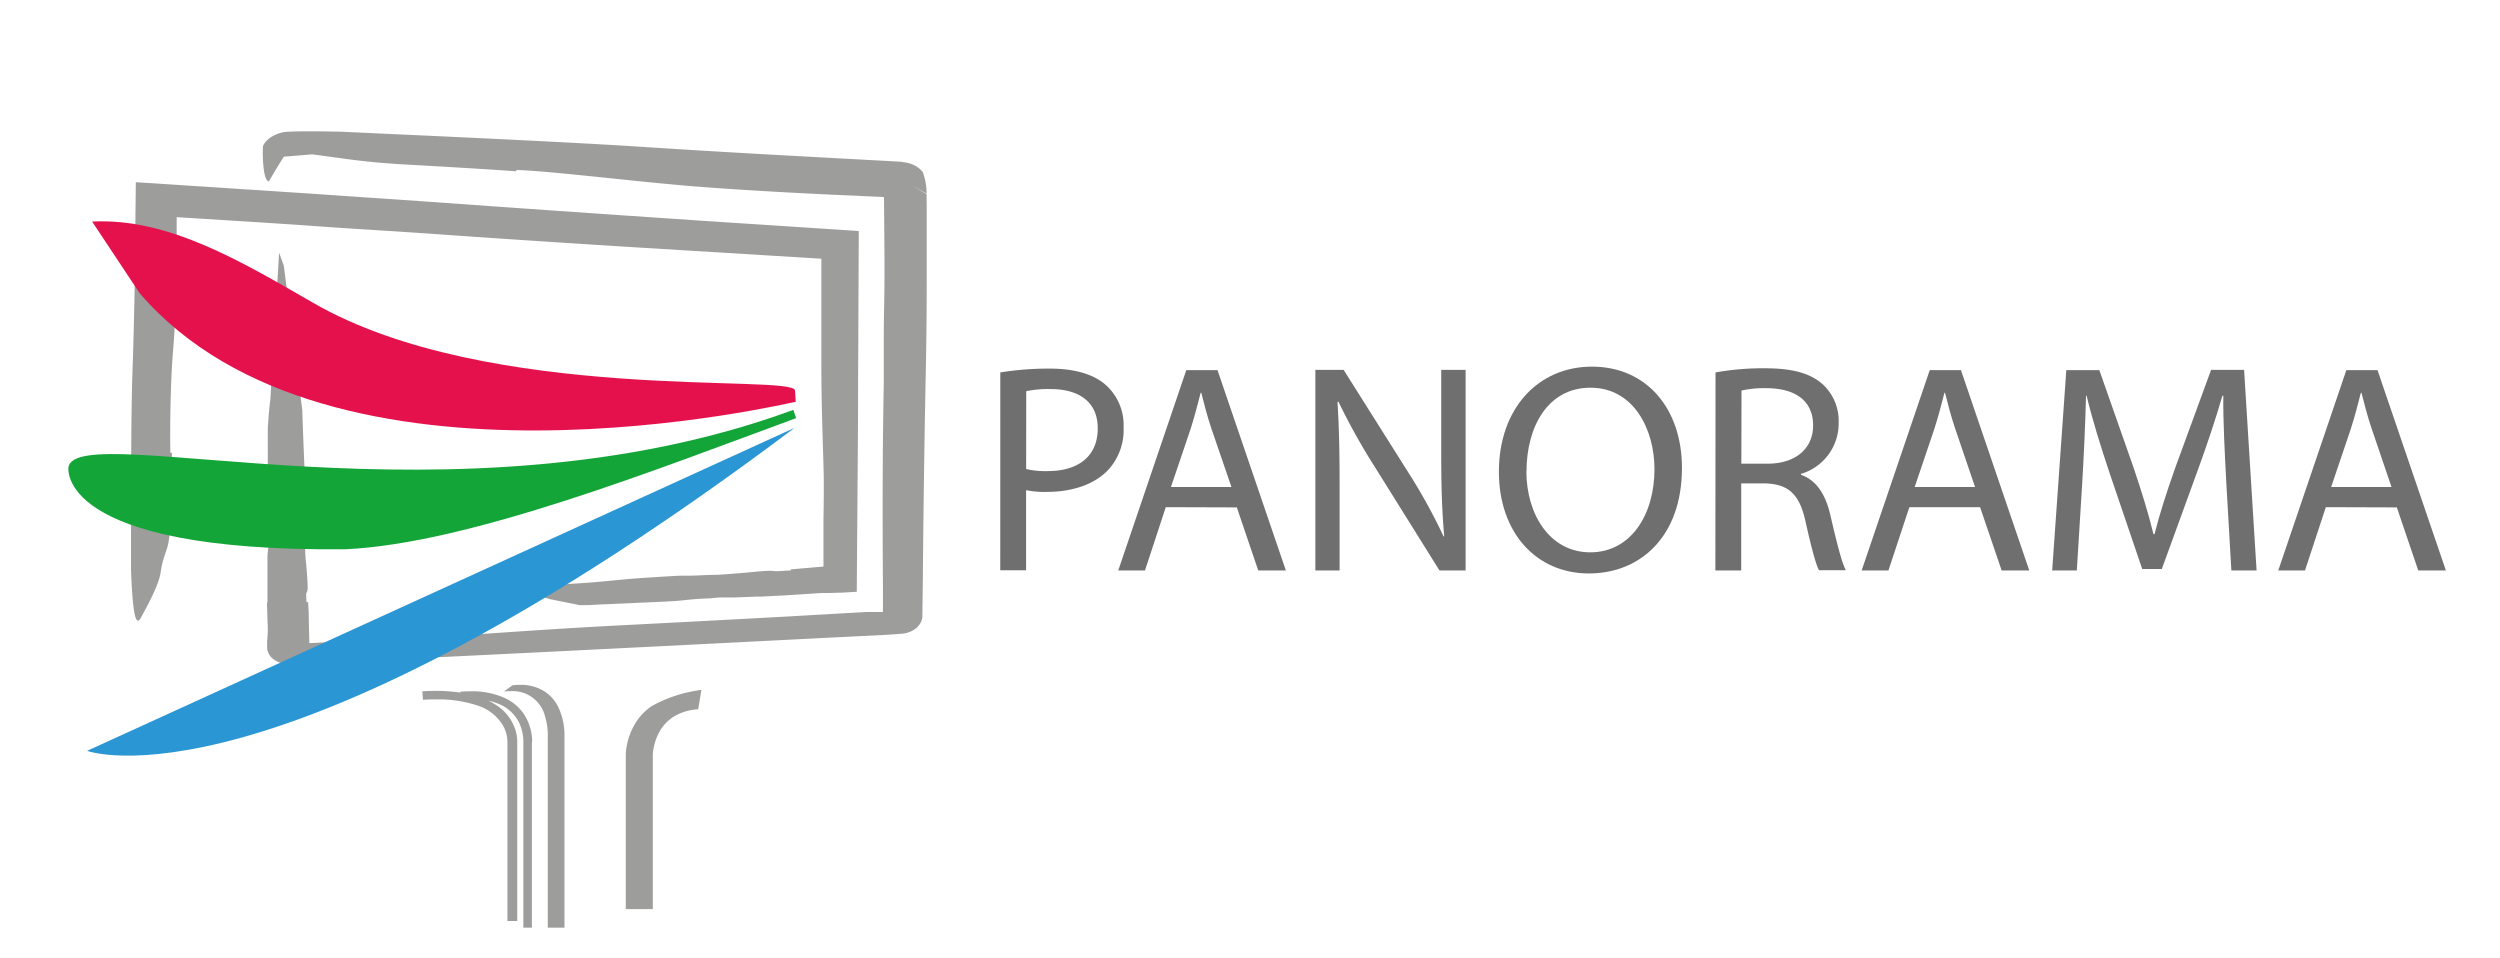 <svg xmlns="http://www.w3.org/2000/svg" width="187.07mm" height="71.71mm" viewBox="0 0 530.27 203.28"><defs><style>.a{fill:#706f6f;}.b{fill:#9d9d9c;}.c{fill:#2b96d4;}.d{fill:#13a538;}.e{fill:#e5114d;}</style></defs><path class="a" d="M212.17,79a63.72,63.72,0,0,1,10.52-.81c5.42,0,9.39,1.26,11.91,3.52a11.41,11.41,0,0,1,3.72,8.89,12.52,12.52,0,0,1-3.27,9.08c-2.9,3.09-7.63,4.66-13,4.66a19.16,19.16,0,0,1-4.41-.37v17h-5.48Zm5.48,20.49a18.18,18.18,0,0,0,4.54.44c6.62,0,10.65-3.21,10.65-9.07,0-5.62-4-8.33-10-8.33a22.36,22.36,0,0,0-5.17.45Z"/><path class="a" d="M247.27,107.58,242.86,121h-5.67l14.43-42.49h6.62L272.74,121h-5.86l-4.54-13.37Zm13.93-4.28L257,91.07c-.94-2.78-1.57-5.3-2.2-7.76h-.13c-.63,2.52-1.32,5.11-2.14,7.69l-4.16,12.3Z"/><path class="a" d="M279,121V78.46h6L298.58,100a121,121,0,0,1,7.63,13.81l.12-.06c-.5-5.68-.63-10.85-.63-17.46V78.46h5.17V121h-5.55L291.83,99.39a136,136,0,0,1-7.94-14.19l-.19.07c.32,5.36.44,10.46.44,17.52V121Z"/><path class="a" d="M356.76,99.26c0,14.63-8.89,22.38-19.73,22.38-11.22,0-19.1-8.7-19.1-21.56,0-13.49,8.38-22.31,19.73-22.31C349.25,77.77,356.76,86.66,356.76,99.26Zm-33,.69c0,9.08,4.92,17.21,13.55,17.21s13.62-8,13.62-17.65c0-8.44-4.42-17.27-13.56-17.27S323.79,90.63,323.79,100Z"/><path class="a" d="M363.88,79a56.82,56.82,0,0,1,10.52-.88c5.86,0,9.65,1.07,12.29,3.46A10.56,10.56,0,0,1,390,89.68a11.15,11.15,0,0,1-8,10.84v.19c3.28,1.14,5.23,4.16,6.24,8.57,1.39,5.93,2.39,10,3.28,11.67h-5.68c-.69-1.2-1.64-4.86-2.83-10.15-1.26-5.87-3.53-8.07-8.51-8.26h-5.17V121h-5.48Zm5.48,19.35H375c5.86,0,9.58-3.22,9.58-8.07,0-5.48-4-7.88-9.77-7.94a22.7,22.7,0,0,0-5.42.5Z"/><path class="a" d="M405,107.58,400.56,121h-5.68l14.44-42.49h6.62L430.43,121h-5.86L420,107.58Zm13.93-4.28-4.16-12.23c-.95-2.78-1.58-5.3-2.21-7.76h-.12c-.63,2.52-1.33,5.11-2.15,7.69l-4.16,12.3Z"/><path class="a" d="M472.22,102.29c-.31-5.93-.69-13.05-.63-18.35h-.19c-1.45,5-3.21,10.28-5.35,16.14l-7.5,20.61h-4.16l-6.88-20.23c-2-6-3.71-11.47-4.91-16.52h-.13c-.12,5.3-.44,12.42-.82,18.79L440.52,121h-5.23l3-42.49h7L452.49,99c1.77,5.23,3.22,9.9,4.29,14.31H457c1.07-4.29,2.58-8.95,4.48-14.31L469,78.46h7L478.65,121H473.3Z"/><path class="a" d="M493.34,107.58,488.92,121h-5.67l14.44-42.49h6.61L518.8,121h-5.86l-4.54-13.37Zm13.93-4.28-4.16-12.23c-.95-2.78-1.58-5.3-2.21-7.76h-.13c-.63,2.52-1.32,5.11-2.14,7.69l-4.16,12.3Z"/><path class="b" d="M41.46,46.31l-4-.24v4.85c0,2.89,0,5.72-.08,8.48-.11,6.09-.35,11.12-.71,15.37-.57,6.89-.65,17.33-.54,21.29h.34c-.27,6.17-.35,11-.41,14.92-.11,6.36-1.21,5.25-2,10.44-.39,2.9-3.44,8.18-4.15,9.55-1.29,2.51-1.82-2.09-2.13-10v-5.76c0-11.07,0-26.23.27-35.22.22-6.11.38-12.38.5-19.16l.25-22.18,32.92,2.15c6.8.44,14.51,1,21.72,1.47h0l7.44.52c18,1.29,36.77,2.6,57.49,4L182.15,49,182,82.78c0,7.64-.08,15.3-.13,23.15l-.15,19.6-3.36.19H178l-2.12.07H175c-1.4,0-2,.1-4,.21l-5,.32-4.54.23v0l-.87,0-4.74.18c-1,0-1.86,0-2.72,0-.71,0-1.16.06-1.78.12l-.57.06c-6.24.25-4.49.5-11,.76l-13.23.59c-.11,0-1.64.15-3.61.1l-6.32-1.27L109,124.74l11.86-.89c7.95-.44,9.76-.92,17.18-1.37l3-.19c1.68-.08,1.86-.13,3.39-.18l1.39,0c2,0,2.68-.1,4.9-.16,1.89,0,4-.2,6.45-.39,2.08-.16,3.08-.34,5.69-.48a6.37,6.37,0,0,1,1.31.06l.18,0a3.35,3.35,0,0,0,.87,0l2.52-.15,0-.22,6.92-.59,0-3.93c0-1.76,0-3.72,0-5.79.05-3.09.09-6.29.06-9.41q-.07-3-.17-6.07c-.16-5.44-.33-11.06-.34-17.28q0-6.75,0-13.29l0-9.53-40-2.45c-17-1.06-31-2-44.28-2.95l-9.24-.6c-4.42-.28-8.75-.55-12.61-.83-5.2-.38-11-.76-17.64-1.17Z"/><path class="b" d="M112.81,157.66v39.11H111V157.55h0v-.27a9.42,9.42,0,0,0-.73-3.6,8.09,8.09,0,0,0-4.16-4.22,12,12,0,0,0-2.5-.82,12.62,12.62,0,0,1,1.32.73,9.84,9.84,0,0,1,4.36,5.38,8.51,8.51,0,0,1,.41,2.53c0,.16,0,.26,0,.33h0v37.75h-2.08V157.46s0-.1,0-.19a7.2,7.2,0,0,0-1-3.48,9.71,9.71,0,0,0-5.58-4.21,26.3,26.3,0,0,0-8.64-1.22c-.86,0-1.75,0-2.7.08l-.13-1.8c1-.07,1.93-.09,2.83-.09a35.74,35.74,0,0,1,5.24.36l0-.19c.74-.06,1.47-.08,2.14-.08a16.81,16.81,0,0,1,7.19,1.38,9.91,9.91,0,0,1,4,3.24,10.67,10.67,0,0,1,1.9,6C112.83,157.49,112.81,157.64,112.81,157.66Z"/><path class="b" d="M116.19,156.12a1.35,1.35,0,0,0,0-.23,13.52,13.52,0,0,0-.55-3.77,7.06,7.06,0,0,0-7.37-5.51c-.44,0-.9,0-1.39.07l1.81-1.32a14.49,14.49,0,0,1,1.58-.09,9.32,9.32,0,0,1,5.28,1.43,8.3,8.3,0,0,1,2.85,3.27,13.64,13.64,0,0,1,1.32,5.92,2.39,2.39,0,0,1,0,.34h0v40.54h-3.54V156.12Z"/><path class="b" d="M142.68,152.14a9.11,9.11,0,0,0-2.85,3.15,11.72,11.72,0,0,0-1.37,4.74v32.82h-5.73V160h0a11.6,11.6,0,0,1,.3-2.27,14,14,0,0,1,2-4.74,12,12,0,0,1,3.22-3.23,29.34,29.34,0,0,1,10.52-3.42l-.69,4.11A11.19,11.19,0,0,0,142.68,152.14Z"/><path class="b" d="M196.56,44.29c0,1.74,0,3.5,0,5.25l0,10.52c0,8.13-.11,15-.25,21.49-.25,12.74-.44,26.13-.57,41l-.1,8a3.19,3.19,0,0,1-.46,1.69,4.2,4.2,0,0,1-1.81,1.62,5.87,5.87,0,0,1-2.42.59l-2.6.19-13,.65-26.07,1.32-3.5.18c-18.72.94-38.08,1.92-57.82,2.86l-20.3,1c-.82,0-1.63.07-2.45.12l-.7,0-1.79.07-1.34,0h-.2a5.64,5.64,0,0,1-2.1-.39l-.23-.1a4.25,4.25,0,0,1-1.39-1,3.27,3.27,0,0,1-.43-.62h0a3.11,3.11,0,0,1-.38-1.64v-.93l0-.16a23.88,23.88,0,0,0,.08-4.21l-.12-4h.11v-1.35c0-1.48,0-3,0-4.17h0c0-.2,0-.38,0-.57l0-3.4c0-.72.09-1.37.17-2a3.53,3.53,0,0,0-.09-1l-.06-.54c.05-7.67.06-15.53.05-23.88,0-.3.3-4.55.53-6l1.87-31.28,1,2.78,3.91,30.59c.15,4.4.39,10.92.69,17,0,.73.09,1.47.12,2.19,0,1.21,0,2.31,0,3.41-.08,1.73-.14,3.48-.21,5.42a35.82,35.82,0,0,0,.22,4.52c.13,1.48.28,3.16.33,5a2.51,2.51,0,0,1-.32,1.4s0,.12,0,.25l.07,1.57h.35l.12,2.33c0,1.42.1,4.88.14,6.36l6-.32c2.73-.15,5.81-.28,9-.43,4.62-.21,9.4-.42,14.06-.69l9-.6c8.32-.57,16.93-1.16,26.48-1.66,12.31-.63,24.24-1.26,36-1.9l17.44-1c.59,0,3.1,0,3.69,0l0-4.7c-.09-13.57-.13-28.24.17-43.57,0-2.06,0-4.07,0-6,0-3.35,0-6.52.06-9.57.11-4.45.1-9,.08-13.25l-.09-10.94-11-.49q-6.31-.3-12.31-.64c-8.83-.51-16.11-1-22.26-1.6-10.37-.94-26.22-2.85-32.43-3l0,.27c-9.39-.65-16.78-1.06-22.71-1.39-9.64-.53-12.79-1.19-20.59-2.2-.09,0-5.76.5-5.95.47-.27.22-3.22,5.25-3.22,5.25-1.42,0-1.38-7.2-1.23-7.55a4.7,4.7,0,0,1,.38-.64l.19-.23a4.68,4.68,0,0,1,.68-.64A7.21,7.21,0,0,1,61,27.94h.26c2.18-.12,6-.11,11.09,0l8.69.4c16.86.77,39.94,1.84,53.6,2.71,8.88.58,18,1.14,28,1.7L191,34.3l.77.12a7.27,7.27,0,0,1,1.65.41,5.54,5.54,0,0,1,2.3,1.66,13,13,0,0,1,.81,4.13l0,.46-3.35-1.9,3.36,2c0,.17,0,.34,0,.48h0Z"/><path class="c" d="M18.46,159.27s39.19,14.82,150.09-68.53"/><path class="d" d="M73.18,116.51c-61.68.56-58.67-17.45-58.67-17.45,2-10.47,81.94,14.3,153.76-12.12l.59,1.75C139.66,99.43,99.44,115.35,73.18,116.51Z"/><path class="e" d="M19.53,47C35.67,46.18,51,55.36,66.4,64.23c37.31,21.54,102,15,102.22,18.6l.16,2.4c-.66,0-98.88,23.9-139.18-23.05"/></svg>